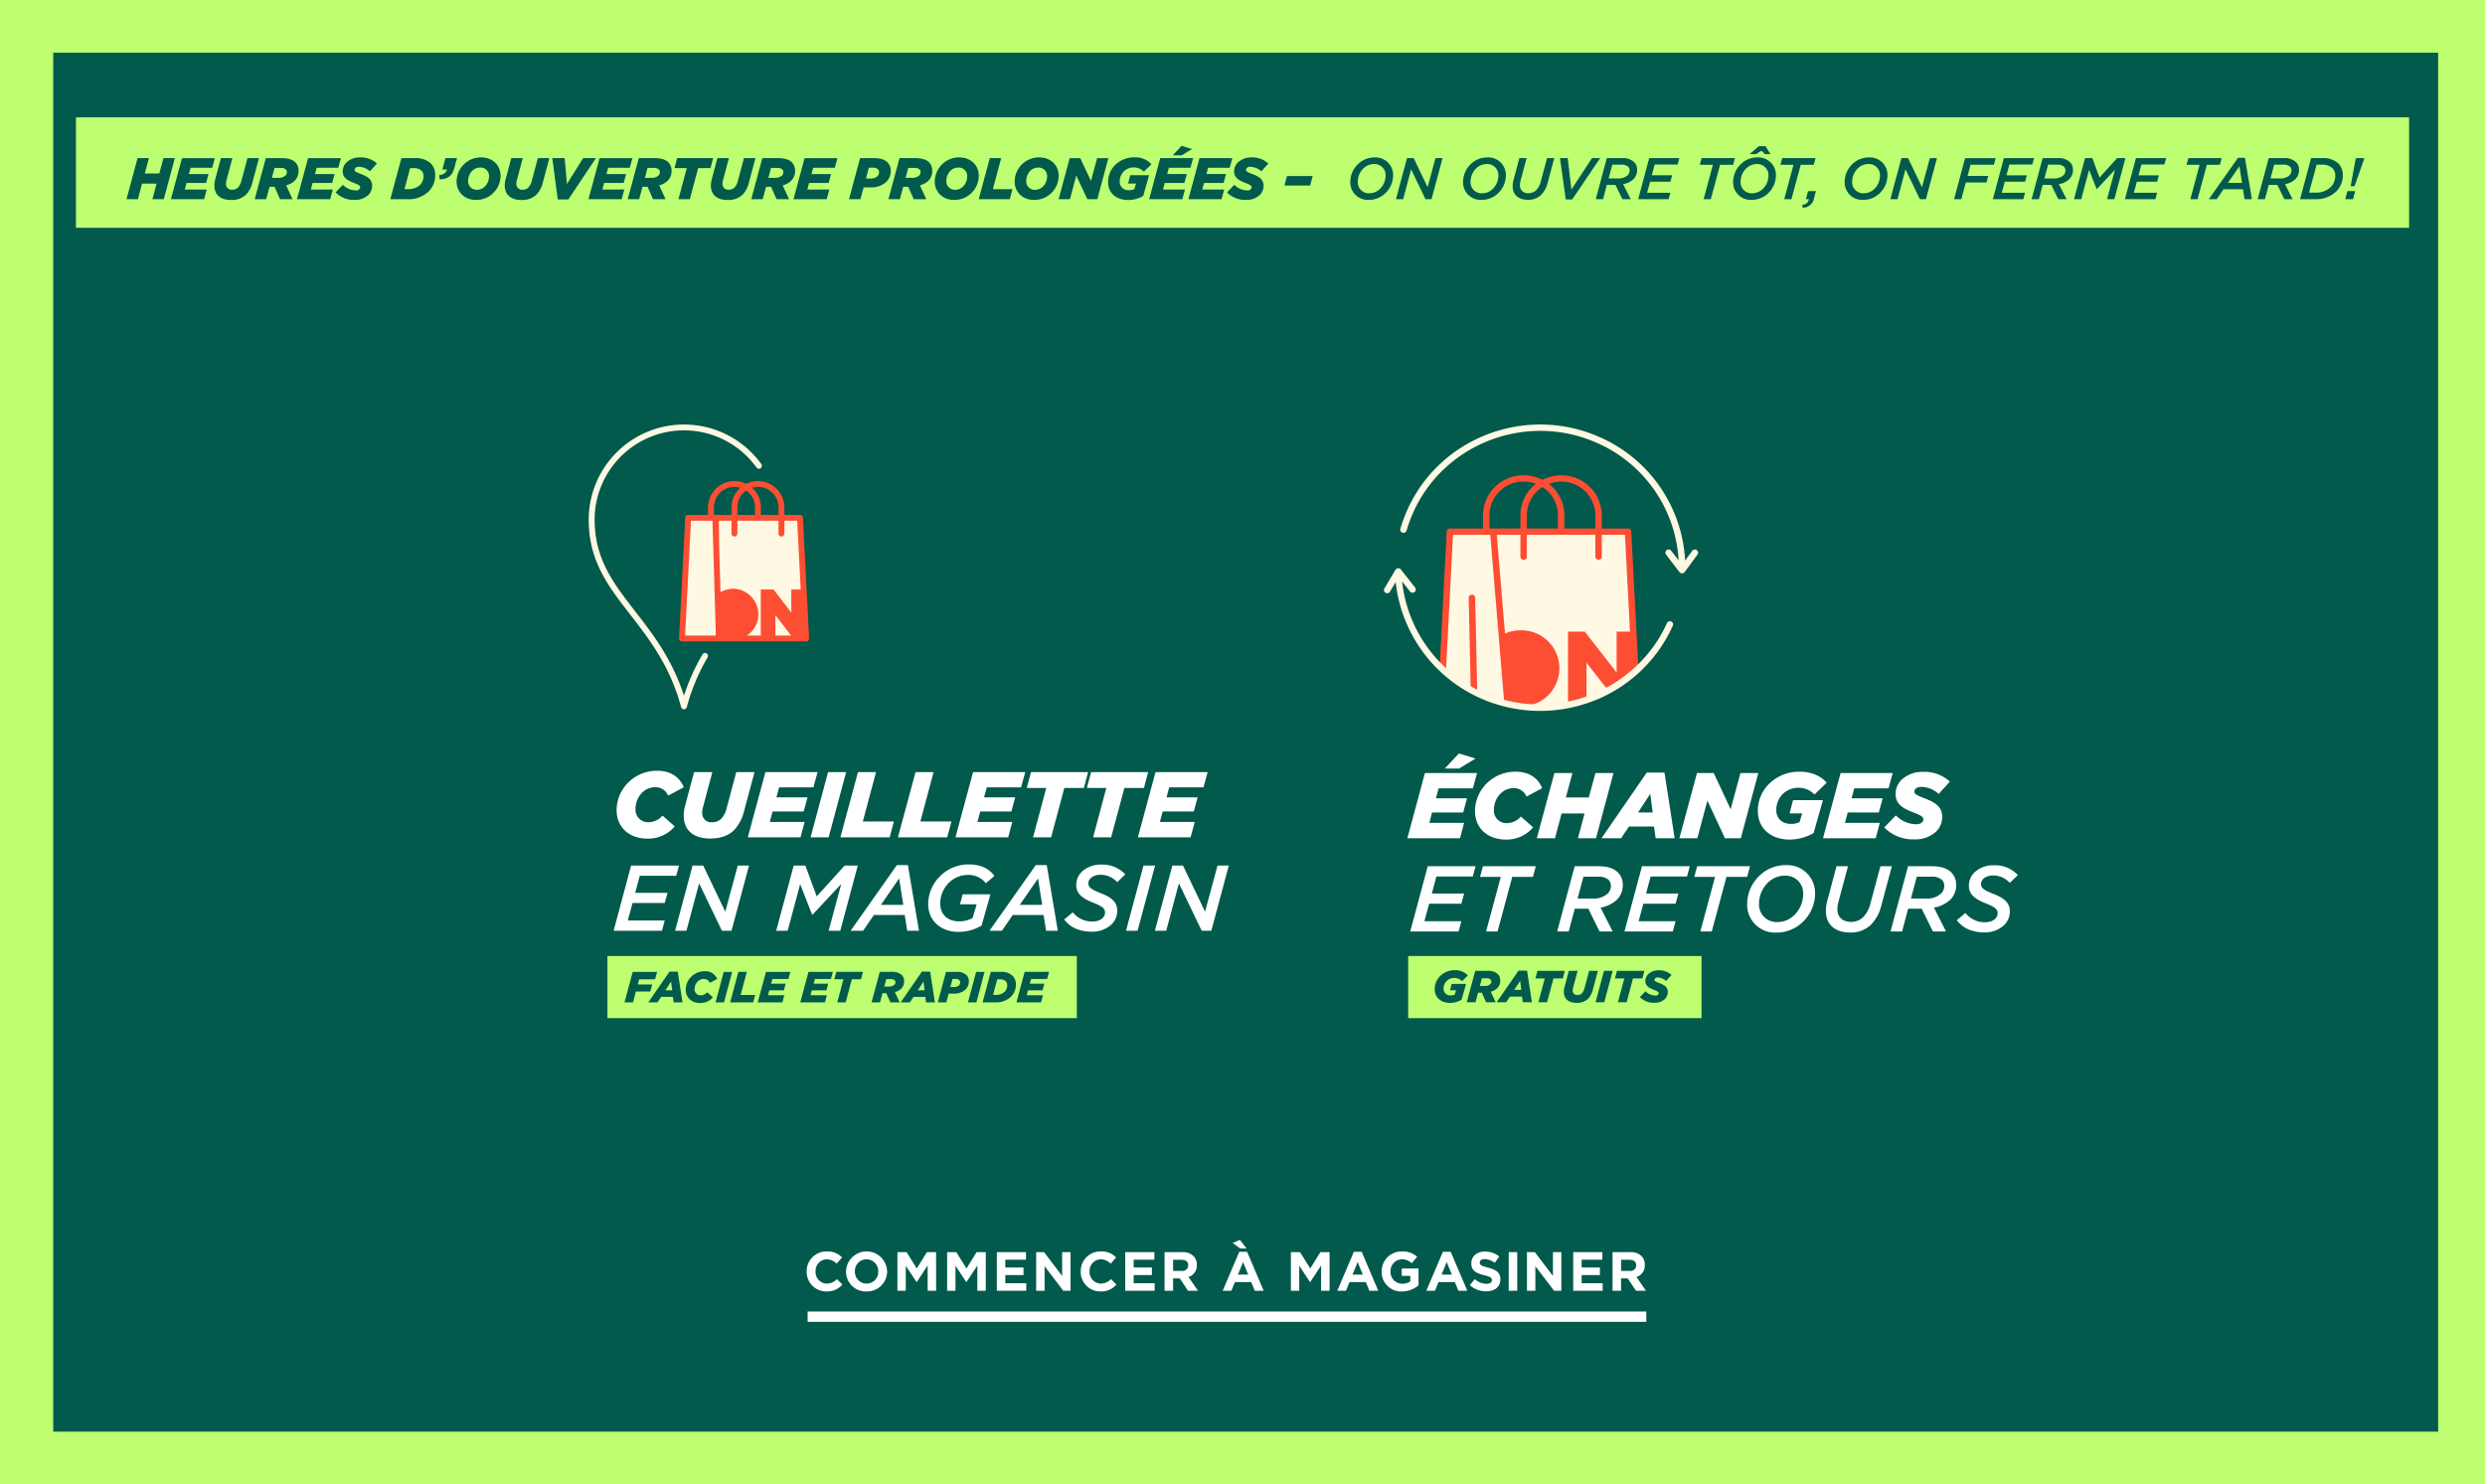 <svg id="M9957_QC_SM_SVG.svg" xmlns="http://www.w3.org/2000/svg" width="720" height="430" viewBox="0 0 720 430">
  <rect x="0" y="0" width="720" height="430" fill="#333333" stroke="none"/>
  <defs>
    <style>
      .cls-1, .cls-3 {
        fill: #bdff71;
      }

      .cls-1, .cls-2, .cls-4, .cls-5, .cls-6 {
        fill-rule: evenodd;
      }

      .cls-2 {
        fill: #015a4c;
      }

      .cls-4 {
        fill: #fff8e3;
      }

      .cls-5 {
        fill: #fd4d33;
      }

      .cls-6 {
        fill: #fff;
      }
    </style>
  </defs>
  <g id="background">
    <path id="Rectangle_3_copy" data-name="Rectangle 3 copy" class="cls-1" d="M0,430.984H720v430H0v-430Z" transform="translate(0 -431)"/>
    <path id="Rectangle_3_copy_2" data-name="Rectangle 3 copy 2" class="cls-2" d="M15.423,446.271h691V845.824h-691V446.271Z" transform="translate(0 -431)"/>
    <rect class="cls-3" x="22" y="34" width="676" height="32"/>
  </g>
  <g id="RETURNS_EXCHANGES_icon" data-name="RETURNS &amp; EXCHANGES icon">
    <path class="cls-4" d="M432.535,585.237h38.742s1.8,25.755,1.8,40.508c-11.827,9.14-27.047,11.557-36.94,8.578C438.128,625.8,432.535,585.237,432.535,585.237Z" transform="translate(0 -431)"/>
    <path class="cls-4" d="M419.921,584.344h13.515l2.7,49.979a49.319,49.319,0,0,1-9.911-3.523,41.841,41.841,0,0,1-8.109-6.135Z" transform="translate(0 -431)"/>
    <path class="cls-5" d="M474.689,624.559l-0.029-.554-2.018-39a0.929,0.929,0,0,0-.937-0.871H464.1v-3.9a11.664,11.664,0,0,0-11.787-11.51,11.933,11.933,0,0,0-5.425,1.3,11.929,11.929,0,0,0-5.424-1.3,11.664,11.664,0,0,0-11.787,11.51v3.9H420.1a0.929,0.929,0,0,0-.937.871l-2.047,39.557c0.576,0.581,1.18,1.134,1.792,1.678l2.084-40.273h10.8l4.1,49.245c0.638,0.16,1.272.33,1.922,0.46l-0.029-.345a11.574,11.574,0,0,0,2.756.332,11.017,11.017,0,1,0,0-22.028,11.434,11.434,0,0,0-4.485.923l-2.379-28.587h6.849v6.316a0.938,0.938,0,0,0,1.876,0v-6.316h19.821v6.316a0.939,0.939,0,0,0,1.877,0v-6.316h6.715l1.451,28.046H468.4v11.844l-9.23-11.844h-4.851v21.264l5.353-2.138V623.02l6.095,7.812,7.1-5.193,0.031,0.605C473.51,625.7,474.112,625.141,474.689,624.559Zm-34.165-44.331v3.9h-8.973v-3.9a9.807,9.807,0,0,1,9.911-9.677,10.033,10.033,0,0,1,3.553.654A11.393,11.393,0,0,0,440.524,580.228Zm10.848,3.9H442.4v-3.9a9.617,9.617,0,0,1,4.486-8.089,9.617,9.617,0,0,1,4.486,8.089v3.9Zm10.849,0h-8.972v-3.9a11.391,11.391,0,0,0-4.492-9.023,10.039,10.039,0,0,1,3.554-.654,9.807,9.807,0,0,1,9.91,9.677v3.9Zm-36.076,47.643-0.609-27.538a0.925,0.925,0,0,1,.917-0.936h0.021a0.928,0.928,0,0,1,.938.9l0.629,28.393Z" transform="translate(0 -431)"/>
    <path class="cls-4" d="M491.605,590.4a0.942,0.942,0,0,0-1.306.207l-2.057,2.808a41.438,41.438,0,0,0-24.986-35.86c-21.2-9.264-46.093.22-55.482,21.141a41.536,41.536,0,0,0-2.025,5.526,0.921,0.921,0,0,0,.645,1.14,0.935,0.935,0,0,0,1.155-.636,39.682,39.682,0,0,1,1.936-5.283c8.971-19.99,32.754-29.052,53.014-20.2a39.6,39.6,0,0,1,23.862,34.137l-2.149-2.8a0.944,0.944,0,0,0-1.311-.18,0.915,0.915,0,0,0-.181,1.293l3.888,5.072c0.008,0.01.021,0.013,0.029,0.023a0.913,0.913,0,0,0,.263.214,0.821,0.821,0,0,0,.088.046c0.025,0.01.045,0.027,0.07,0.036a0.942,0.942,0,0,0,.3.047h0a0.943,0.943,0,0,0,.373-0.088,0.9,0.9,0,0,0,.092-0.048,0.772,0.772,0,0,0,.1-0.051,0.851,0.851,0,0,0,.117-0.131,0.933,0.933,0,0,0,.077-0.064l3.7-5.056A0.914,0.914,0,0,0,491.605,590.4Zm-7.4,20.678a0.939,0.939,0,0,0-1.234.471,40.036,40.036,0,0,1-2.688,5,40.649,40.649,0,0,1-50.326,15.2,39.929,39.929,0,0,1-23.717-32.281l2.294,2.91a0.945,0.945,0,0,0,1.313.162,0.916,0.916,0,0,0,.164-1.3L405.881,596a0,0,0,0,0,0,0l-0.01-.013a0.879,0.879,0,0,0-.132-0.112,0.891,0.891,0,0,0-.134-0.118,0.032,0.032,0,0,0-.009,0,0.923,0.923,0,0,0-.234-0.079,0.938,0.938,0,0,0-.47-0.013c-0.012,0-.022.013-0.034,0.017a0.921,0.921,0,0,0-.292.142,0.059,0.059,0,0,1-.008,0,0.906,0.906,0,0,0-.108.124c-0.011.011-.019,0.022-0.029,0.033a0.806,0.806,0,0,0-.1.106l-0.008.014s0,0,0,0l-3.2,5.4a0.916,0.916,0,0,0,.336,1.262,0.941,0.941,0,0,0,1.28-.331l1.65-2.786a41.789,41.789,0,0,0,24.82,33.783,42.555,42.555,0,0,0,29.51,1.683,41.631,41.631,0,0,0,25.972-22.824A0.919,0.919,0,0,0,484.207,611.076Z" transform="translate(0 -431)"/>
    <rect id="Rectangle_7_copy_2" data-name="Rectangle 7 copy 2" class="cls-3" x="408" y="277" width="85" height="18"/>
  </g>
  <g id="INSTORE-PICKUP">
    <rect class="cls-3" x="176" y="277" width="136" height="18"/>
    <path id="green" class="cls-4" d="M198.168,636.5a0.857,0.857,0,0,1-.831-0.632c-3.175-11.894-9.278-19.756-14.663-26.692-6.5-8.384-12.107-15.621-12.107-27.67a27.614,27.614,0,0,1,47.763-18.772,27.963,27.963,0,0,1,2.271,2.753,0.842,0.842,0,0,1-.2,1.183,0.867,0.867,0,0,1-1.2-.2,26.337,26.337,0,0,0-2.131-2.584A25.892,25.892,0,0,0,172.285,581.5c0,11.475,5.445,18.5,11.749,26.633,5.052,6.507,10.72,13.808,14.134,24.464a59.93,59.93,0,0,1,5.366-11.977,0.863,0.863,0,0,1,1.173-.312,0.841,0.841,0,0,1,.316,1.158,57.86,57.86,0,0,0-6.024,14.4A0.859,0.859,0,0,1,198.168,636.5Zm-0.318-20.761,1.637-34.419h7.641l1.091,34.419H197.85Z" transform="translate(0 -431)"/>
    <path id="E9F5F8" class="cls-4" d="M207.673,581.317h24.558v34.965H207.673V581.317Z" transform="translate(0 -431)"/>
    <path id="red" class="cls-5" d="M232.639,580.979a0.851,0.851,0,0,0-.854-0.8h-4.511v-2.217a7.665,7.665,0,0,0-11.07-6.775,7.666,7.666,0,0,0-11.071,6.775v2.217h-5.744a0.851,0.851,0,0,0-.854.8l-1.787,34.964a0.842,0.842,0,0,0,.234.626,0.865,0.865,0,0,0,.62.262h35.97a0.865,0.865,0,0,0,.62-0.262,0.842,0.842,0,0,0,.234-0.626Zm-13.031-8.9a5.926,5.926,0,0,1,5.955,5.883v2.217h-5.1v-2.217a7.51,7.51,0,0,0-2.561-5.634A6,6,0,0,1,219.608,572.076Zm-3.4,1.064a5.855,5.855,0,0,1,2.549,4.819v2.217h-5.1v-2.217A5.856,5.856,0,0,1,216.2,573.14Zm-9.36,4.819a5.926,5.926,0,0,1,5.955-5.883,6,6,0,0,1,1.7.249,7.51,7.51,0,0,0-2.561,5.634v2.217h-5.1v-2.217ZM198.5,615.141l1.7-33.274h6.236l0.213,7.223v0.023l0.759,26.028H198.5Zm26.16,0V609.23l4.558,5.911h-4.558Zm4.611-13.33v6.68l-5.145-6.68h-3.693v13.33h-4.012a7.4,7.4,0,0,0,3.31-6.15,7.478,7.478,0,0,0-7.514-7.423,10.523,10.523,0,0,0-3.464.961l-0.393-13.449v-0.015h0v-0.009l-0.076-7.188h3.657v3.746a0.856,0.856,0,0,0,1.711,0v-3.746h11.909v3.746a0.856,0.856,0,0,0,1.711,0v-3.746h3.7l1.02,19.944h-2.718Z" transform="translate(0 -431)"/>
  </g>
  <g id="CTAs_copy" data-name="CTAs copy">
    <g id="Start_Shopping" data-name="Start Shopping">
      <path id="COMMENCER_À_MAGASINER" data-name="COMMENCER À MAGASINER" class="cls-6" d="M239.47,805.192a5.727,5.727,0,0,0,4.594-2l-1.569-1.584a4.045,4.045,0,0,1-2.945,1.312,3.328,3.328,0,0,1-3.25-3.521v-0.032a3.321,3.321,0,0,1,3.25-3.49,4.137,4.137,0,0,1,2.865,1.265l1.568-1.809a5.78,5.78,0,0,0-4.417-1.729,5.7,5.7,0,0,0-5.843,5.8v0.032A5.656,5.656,0,0,0,239.47,805.192Zm11.592,0a5.794,5.794,0,0,0,5.97-5.794v-0.032a5.957,5.957,0,0,0-11.909.032v0.032A5.741,5.741,0,0,0,251.062,805.192Zm0.032-2.273A3.4,3.4,0,0,1,247.7,799.4v-0.032a3.352,3.352,0,0,1,3.362-3.49,3.4,3.4,0,0,1,3.393,3.522v0.032A3.35,3.35,0,0,1,251.094,802.919ZM260.02,805h2.417v-7.267l3.121,4.738h0.064l3.153-4.786V805h2.449V793.8h-2.657l-2.945,4.738-2.945-4.738H260.02V805Zm14.4,0h2.417v-7.267l3.121,4.738h0.064l3.153-4.786V805h2.449V793.8h-2.657l-2.945,4.738-2.945-4.738H274.42V805Zm14.4,0h8.531v-2.193h-6.082v-2.353h5.282v-2.193h-5.282v-2.273h6V793.8H288.82V805Zm11.4,0h2.433v-7.123L308.079,805h2.1V793.8h-2.433v6.9l-5.251-6.9H300.22V805Zm18.65,0.192a5.727,5.727,0,0,0,4.594-2l-1.569-1.584a4.045,4.045,0,0,1-2.945,1.312,3.328,3.328,0,0,1-3.25-3.521v-0.032a3.321,3.321,0,0,1,3.25-3.49,4.137,4.137,0,0,1,2.865,1.265l1.568-1.809a5.78,5.78,0,0,0-4.417-1.729,5.7,5.7,0,0,0-5.843,5.8v0.032A5.656,5.656,0,0,0,318.87,805.192Zm7.15-.192h8.531v-2.193h-6.082v-2.353h5.282v-2.193h-5.282v-2.273h6V793.8H326.02V805Zm11.4,0h2.465v-3.585h1.936l2.4,3.585H347.1l-2.737-4a3.478,3.478,0,0,0,2.4-3.473v-0.032a3.518,3.518,0,0,0-.96-2.561,4.466,4.466,0,0,0-3.265-1.137H337.42V805Zm2.465-5.762V796.02h2.449c1.2,0,1.936.545,1.936,1.6v0.032a1.628,1.628,0,0,1-1.888,1.585h-2.5ZM354.259,805h2.513l1.025-2.513h4.738L363.559,805h2.577l-4.8-11.285h-2.273Zm4.418-4.69,1.489-3.633,1.488,3.633h-2.977Zm2.513-7.555-1.937-2.513-2.1.912,2.177,1.6h1.857ZM374.02,805h2.417v-7.267l3.121,4.738h0.064l3.153-4.786V805h2.449V793.8h-2.657l-2.945,4.738-2.945-4.738H374.02V805Zm13.439,0h2.513L391,802.487h4.737L396.759,805h2.577l-4.8-11.285h-2.273Zm4.418-4.69,1.489-3.633,1.488,3.633h-2.977Zm14.337,4.882A7.271,7.271,0,0,0,411,803.415v-4.866h-4.866v2.129h2.481v1.6a3.937,3.937,0,0,1-2.321.672A3.357,3.357,0,0,1,402.9,799.4v-0.032a3.366,3.366,0,0,1,3.218-3.49,4.123,4.123,0,0,1,2.929,1.137l1.552-1.873a6.151,6.151,0,0,0-4.4-1.537,5.751,5.751,0,0,0-5.875,5.8v0.032A5.608,5.608,0,0,0,406.214,805.192Zm7.045-.192h2.513l1.025-2.513h4.738L422.559,805h2.577l-4.8-11.285h-2.273Zm4.418-4.69,1.489-3.633,1.488,3.633h-2.977Zm12.928,4.85c2.417,0,4.114-1.248,4.114-3.473v-0.032c0-1.953-1.281-2.769-3.554-3.362-1.936-.5-2.417-0.736-2.417-1.472v-0.032c0-.545.5-0.977,1.441-0.977a5.253,5.253,0,0,1,2.913,1.105l1.281-1.857a6.49,6.49,0,0,0-4.162-1.425c-2.289,0-3.922,1.345-3.922,3.378v0.032c0,2.225,1.457,2.849,3.714,3.425,1.873,0.48,2.257.8,2.257,1.425v0.032c0,0.656-.608,1.056-1.617,1.056a5.14,5.14,0,0,1-3.345-1.36l-1.457,1.744A7.128,7.128,0,0,0,430.605,805.16Zm6.527-.16H439.6V793.8h-2.465V805Zm5.288,0h2.433v-7.123L450.279,805h2.1V793.8h-2.433v6.9l-5.251-6.9H442.42V805Zm13.4,0h8.531v-2.193h-6.082v-2.353h5.282v-2.193h-5.282v-2.273h6V793.8H455.82V805Zm11.4,0h2.465v-3.585h1.936l2.4,3.585H476.9l-2.737-4a3.478,3.478,0,0,0,2.4-3.473v-0.032a3.518,3.518,0,0,0-.96-2.561,4.466,4.466,0,0,0-3.265-1.137H467.22V805Zm2.465-5.762V796.02h2.449c1.2,0,1.936.545,1.936,1.6v0.032a1.628,1.628,0,0,1-1.888,1.585h-2.5Z" transform="translate(0 -431)"/>
      <path class="cls-6" d="M234,814v-3H477v3H234Z" transform="translate(0 -431)"/>
    </g>
  </g>
  <g id="icons_copy_2" data-name="icons &amp; copy 2">
    <g id="returns">
      <path id="returns_exchanges" data-name="returns exchanges" class="cls-6" d="M418.606,653.682h4.126l4.774-2.889-4.8-1.485Zm-10.841,20.2h15.264l1.186-4.456H414.129l0.809-3.024h9.008l1.1-4.1h-9.007l0.782-2.889h9.924l1.214-4.429h-15.1Zm28.53,0.378a10.013,10.013,0,0,0,7.9-3.538l-3.533-3.132a5.446,5.446,0,0,1-4.045,1.917,3.627,3.627,0,0,1-3.776-3.888,6.7,6.7,0,0,1,1.888-4.645,5.326,5.326,0,0,1,3.775-1.62,3.915,3.915,0,0,1,3.776,2.457l4.531-2.43c-1.133-2.916-3.8-4.78-7.632-4.78a11.758,11.758,0,0,0-8.414,3.376,11.406,11.406,0,0,0-3.4,7.993C427.369,671.045,431.09,674.259,436.3,674.259Zm8.978-.378h5.259l1.914-7.183h6.662l-1.915,7.183h5.232l5.07-18.9h-5.232l-1.915,7.075h-6.661l1.915-7.075H450.37Zm18.74,0H469.7l2.265-3.4h7.281l0.459,3.4h5.5l-2.939-19.038h-5.124Zm10.6-7.48,3.533-5.4,0.7,5.4h-4.234Zm11.971,7.48h5.2l2.912-10.91,5.1,10.91h4.584l5.07-18.9h-5.178l-2.831,10.5-4.909-10.5H491.68Zm31.847,0.378a14.013,14.013,0,0,0,7.039-1.891l2.7-9.532h-8.657l-1,3.835h3.641l-0.755,2.538a5.711,5.711,0,0,1-2.509.513c-2.319,0-4.233-1.377-4.233-4.023a6.561,6.561,0,0,1,1.86-4.618,6.574,6.574,0,0,1,9.224.108l3.5-3.375c-1.294-1.675-4.018-3.214-7.793-3.214a12.358,12.358,0,0,0-8.873,3.511,10.933,10.933,0,0,0-3.263,7.8C509.315,671.72,513.927,674.259,518.43,674.259Zm9.76-.378h15.264l1.187-4.456H534.555l0.809-3.024h9.007l1.106-4.1h-9.008l0.783-2.889h9.924l1.213-4.429h-15.1ZM554.7,674.2a8.789,8.789,0,0,0,6.284-2.268,5.91,5.91,0,0,0,1.753-4.266c0-2.835-2-4.159-4.908-5.266-2.589-1.026-3.155-1.3-3.155-2.079,0-.729.781-1.323,2.049-1.323a7.524,7.524,0,0,1,4.989,2.052l3.237-3.591a10.9,10.9,0,0,0-7.74-2.809,8.74,8.74,0,0,0-6.257,2.3,5.775,5.775,0,0,0-1.726,4.131c0,2.781,1.915,4.051,4.881,5.212,2.643,1.026,3.155,1.377,3.155,2.133,0,0.864-.889,1.4-2.13,1.4a8.448,8.448,0,0,1-5.825-2.565l-3.371,3.483A11.676,11.676,0,0,0,554.7,674.2Zm-146.1,26.69h14l0.809-2.97H412.7l1.375-5.077h9.331l0.809-2.943h-9.357l1.321-4.942h10.544l0.809-2.97H413.671Zm21.976,0H433.9l4.261-15.824h5.986l0.836-3.078H429.66l-0.835,3.078h6.013Zm32.871,0h3.8l-3.506-6.913a9.282,9.282,0,0,0,4.719-2.268,5.88,5.88,0,0,0,1.726-4.32,4.934,4.934,0,0,0-1.375-3.565c-1.214-1.242-3.074-1.836-5.717-1.836h-6.85l-5.07,18.9h3.344l1.753-6.589h3.937Zm-6.364-9.532,1.7-6.346h4.126a4.447,4.447,0,0,1,3.155.918,2.43,2.43,0,0,1,.675,1.729,3.118,3.118,0,0,1-.944,2.268,6.151,6.151,0,0,1-4.45,1.431h-4.261Zm13.589,9.532h14l0.809-2.97H474.772l1.376-5.077h9.331l0.809-2.943H476.93l1.321-4.942H488.8l0.809-2.97H475.743Zm21.977,0h3.317l4.261-15.824h5.987l0.837-3.078H491.733L490.9,685.07h6.014Zm24.755-19.226a10.832,10.832,0,0,0-7.821,3.267,11.393,11.393,0,0,0-3.37,7.993,8.071,8.071,0,0,0,8.467,8.29,10.891,10.891,0,0,0,7.848-3.267,11.461,11.461,0,0,0,3.371-7.993A8.079,8.079,0,0,0,517.405,681.668Zm-2.373,16.5a5.084,5.084,0,0,1-5.367-5.428,8.588,8.588,0,0,1,2.454-5.886,7.011,7.011,0,0,1,4.963-2.134,5.1,5.1,0,0,1,5.366,5.428,8.588,8.588,0,0,1-2.454,5.886A7,7,0,0,1,515.032,698.167Zm20.978,3.024a8.309,8.309,0,0,0,6.176-2.349,12.1,12.1,0,0,0,2.94-5.59l3.02-11.26h-3.317l-2.886,10.747a8.478,8.478,0,0,1-2.076,3.97,4.838,4.838,0,0,1-3.533,1.4c-2.616,0-3.964-1.512-3.964-3.619a8.131,8.131,0,0,1,.269-2.079l2.8-10.423H532.1l-2.643,9.964a10.722,10.722,0,0,0-.431,3C529.026,698.788,531.588,701.191,536.01,701.191Zm24.027-.3h3.8l-3.506-6.913a9.294,9.294,0,0,0,4.72-2.268,5.884,5.884,0,0,0,1.726-4.32,4.935,4.935,0,0,0-1.376-3.565c-1.214-1.242-3.074-1.836-5.717-1.836h-6.85l-5.07,18.9h3.344l1.753-6.589H556.8Zm-6.365-9.532,1.7-6.346H559.5a4.447,4.447,0,0,1,3.155.918,2.43,2.43,0,0,1,.675,1.729,3.115,3.115,0,0,1-.945,2.268,6.145,6.145,0,0,1-4.449,1.431h-4.261Zm21.3,9.8a8.037,8.037,0,0,0,5.716-2.133,5.439,5.439,0,0,0,1.646-3.915c0-2.647-1.807-3.943-4.693-5.077-2.724-1.08-3.667-1.674-3.667-2.889,0-1.269,1.294-2.485,3.5-2.485a6.546,6.546,0,0,1,4.855,2.16l2.319-2.268a8.942,8.942,0,0,0-6.931-2.835,7.934,7.934,0,0,0-5.69,2.106,5.321,5.321,0,0,0-1.564,3.835c0,2.619,1.968,3.915,4.854,5.076,2.7,1.053,3.479,1.728,3.479,2.863,0,1.566-1.537,2.619-3.641,2.619a7.064,7.064,0,0,1-5.69-2.674l-2.508,2.08C568.691,699.922,571.415,701.164,574.975,701.164Z" transform="translate(0 -431)"/>
      <path id="free" class="cls-2" d="M420.08,721.587a6.749,6.749,0,0,0,3.39-.91l1.3-4.591H420.6l-0.481,1.847h1.753l-0.363,1.222a2.751,2.751,0,0,1-1.208.247,1.874,1.874,0,0,1-2.039-1.937,3.16,3.16,0,0,1,.9-2.224,3.166,3.166,0,0,1,4.442.052l1.688-1.625a4.707,4.707,0,0,0-3.753-1.548,5.951,5.951,0,0,0-4.273,1.691,5.262,5.262,0,0,0-1.571,3.758C415.691,720.365,417.911,721.587,420.08,721.587Zm10.491-.182h2.779l-1.416-3.069a4.14,4.14,0,0,0,1.883-1.027,2.98,2.98,0,0,0,.857-2.2,2.579,2.579,0,0,0-.7-1.872,4.245,4.245,0,0,0-3.117-.937h-3.428l-2.455,9.1h2.533l0.74-2.757h1.117Zm-1.806-4.734,0.6-2.2h1.376a1.532,1.532,0,0,1,1.1.325,0.766,0.766,0,0,1,.247.6,1.073,1.073,0,0,1-.325.781,2.212,2.212,0,0,1-1.558.493h-1.442Zm4.881,4.734h2.74l1.091-1.639h3.506l0.221,1.639h2.649l-1.415-9.168H439.97Zm5.1-3.6,1.7-2.6,0.337,2.6H438.75Zm6.984,3.6h2.519l1.845-6.892h2.727l0.584-2.211h-7.961l-0.584,2.211h2.714Zm11.036,0.169a4.547,4.547,0,0,0,3.351-1.17,5.915,5.915,0,0,0,1.415-2.718l1.442-5.384h-2.545l-1.338,5.007a3.206,3.206,0,0,1-.766,1.508,1.726,1.726,0,0,1-1.234.481,1.256,1.256,0,0,1-1.416-1.326,3.23,3.23,0,0,1,.13-0.858L457.1,712.3H454.55l-1.234,4.63a5.321,5.321,0,0,0-.208,1.456C453.108,720.391,454.446,721.574,456.77,721.574Zm5.53-.169h2.519l2.442-9.1h-2.52Zm6.479,0h2.52l1.844-6.892h2.727l0.584-2.211h-7.961l-0.584,2.211h2.714Zm10.582,0.156a4.234,4.234,0,0,0,3.025-1.092,2.848,2.848,0,0,0,.845-2.055c0-1.365-.961-2-2.364-2.536-1.247-.494-1.519-0.624-1.519-1a0.83,0.83,0,0,1,.987-0.637,3.623,3.623,0,0,1,2.4.988L484.3,713.5a5.256,5.256,0,0,0-3.728-1.353,4.2,4.2,0,0,0-3.012,1.106,2.78,2.78,0,0,0-.832,1.989c0,1.34.922,1.951,2.351,2.51,1.273,0.494,1.519.663,1.519,1.027a0.856,0.856,0,0,1-1.025.676,4.071,4.071,0,0,1-2.806-1.235L475.14,719.9A5.623,5.623,0,0,0,479.361,721.561Z" transform="translate(0 -431)"/>
    </g>
    <g id="in-store_PU" data-name="in-store PU">
      <path id="quick_easy" data-name="quick &amp; easy" class="cls-2" d="M180.944,721.442h2.462l0.845-3.158h4.167l0.543-2.034h-4.167l0.4-1.5h4.609l0.58-2.148H183.33Zm6.881,0h2.664l1.061-1.592h3.408l0.215,1.592h2.576l-1.377-8.907h-2.4Zm4.962-3.5,1.654-2.527,0.328,2.527h-1.982Zm10.076,3.676a4.686,4.686,0,0,0,3.7-1.655l-1.654-1.466a2.547,2.547,0,0,1-1.894.9,1.7,1.7,0,0,1-1.767-1.819,3.132,3.132,0,0,1,.884-2.173,2.494,2.494,0,0,1,1.767-.758,1.833,1.833,0,0,1,1.768,1.15l2.121-1.137a3.575,3.575,0,0,0-3.573-2.236A5.506,5.506,0,0,0,200.275,714a5.333,5.333,0,0,0-1.591,3.739C198.684,720.115,200.426,721.619,202.863,721.619Zm4.457-.177h2.45l2.373-8.844h-2.449Zm4.23,0h6.679l0.581-2.148h-4.217l1.793-6.7h-2.45Zm7.993,0h7.146l0.555-2.085h-4.722l0.379-1.414h4.217l0.518-1.921h-4.217l0.366-1.352h4.646L229,712.6h-7.07Zm12.323,0h7.146l0.555-2.085h-4.721l0.378-1.414h4.217l0.518-1.921h-4.217l0.366-1.352h4.646l0.568-2.072h-7.07Zm10.707,0h2.449l1.793-6.7h2.652l0.568-2.148H242.3l-0.568,2.148h2.639Zm15.392,0h2.7l-1.376-2.982a4.028,4.028,0,0,0,1.831-1,2.9,2.9,0,0,0,.833-2.135,2.5,2.5,0,0,0-.682-1.819,4.13,4.13,0,0,0-3.03-.91h-3.333l-2.386,8.844h2.462l0.72-2.678h1.085Zm-1.755-4.6,0.58-2.135h1.339a1.491,1.491,0,0,1,1.073.316,0.746,0.746,0,0,1,.24.581,1.038,1.038,0,0,1-.316.758,2.149,2.149,0,0,1-1.515.48h-1.4Zm4.748,4.6h2.663l1.061-1.592h3.409l0.214,1.592h2.576l-1.376-8.907h-2.4Zm4.961-3.5,1.654-2.527,0.329,2.527h-1.983Zm5.8,3.5h2.463l0.681-2.539h1.465a4.8,4.8,0,0,0,3.434-1.2,3.239,3.239,0,0,0,.947-2.375,2.4,2.4,0,0,0-.695-1.794,3.966,3.966,0,0,0-3.03-.935H274.1Zm6.225-6.456a0.89,0.89,0,0,1,.252.632,1.227,1.227,0,0,1-.34.872,2.19,2.19,0,0,1-1.554.5h-0.934l0.619-2.337h0.909A1.455,1.455,0,0,1,277.94,714.986Zm2.513,6.456H282.9l2.374-8.844h-2.449Zm4.23,0h3.573a6.261,6.261,0,0,0,4.633-1.63,4.852,4.852,0,0,0,1.452-3.487,3.482,3.482,0,0,0-.959-2.59,4.664,4.664,0,0,0-3.46-1.137h-2.853Zm6.7-6.14a1.633,1.633,0,0,1,.442,1.213,2.661,2.661,0,0,1-.758,1.857,3.57,3.57,0,0,1-2.537.9h-0.808l1.211-4.51h0.72A2.393,2.393,0,0,1,291.387,715.3Zm3.107,6.14h7.145l0.556-2.085h-4.722l0.379-1.414h4.217l0.518-1.921H298.37l0.366-1.352h4.646l0.568-2.072h-7.07Z" transform="translate(0 -431)"/>
      <path id="in-store_pu-2" data-name="in-store pu" class="cls-6" d="M187.584,673.989a10.015,10.015,0,0,0,7.906-3.538l-3.534-3.132a5.452,5.452,0,0,1-4.048,1.917,3.628,3.628,0,0,1-3.778-3.888,6.7,6.7,0,0,1,1.889-4.644,5.333,5.333,0,0,1,3.778-1.62,3.917,3.917,0,0,1,3.778,2.457l4.533-2.43c-1.133-2.916-3.805-4.78-7.636-4.78a11.768,11.768,0,0,0-8.419,3.376,11.4,11.4,0,0,0-3.4,7.992C178.653,670.775,182.376,673.989,187.584,673.989Zm18.132-.027c2.914,0,5.289-.756,6.962-2.43a12.281,12.281,0,0,0,2.941-5.644l3-11.178h-5.289l-2.779,10.395a6.64,6.64,0,0,1-1.592,3.132,3.587,3.587,0,0,1-2.564,1,2.61,2.61,0,0,1-2.941-2.754,6.625,6.625,0,0,1,.27-1.782l2.671-9.99H201.1l-2.564,9.612a11.051,11.051,0,0,0-.432,3.024C198.106,671.505,200.886,673.962,205.716,673.962Zm10.954-.351h15.272l1.188-4.456H223.038l0.809-3.024h9.013l1.106-4.1h-9.012l0.782-2.889h9.93l1.214-4.428H221.77Zm18.185,0h5.235l5.073-18.9h-5.235Zm8.635,0h14.274l1.241-4.591h-9.012l3.831-14.31H248.59Zm16.675,0h14.274l1.241-4.591h-9.012l3.831-14.31h-5.235Zm16.674,0h15.273l1.187-4.456H283.207l0.81-3.024h9.012l1.107-4.1h-9.013l0.783-2.889h9.93l1.214-4.428H281.939Zm22.476,0h5.235l3.832-14.311h5.666l1.214-4.59H298.721l-1.214,4.59h5.64Zm17.4,0h5.235l3.832-14.311h5.667l1.214-4.59H316.125l-1.214,4.59h5.639Zm12.978,0h15.273l1.187-4.456H336.065l0.809-3.024h9.012l1.107-4.1H337.98l0.783-2.889h9.93l1.214-4.428H334.8ZM177.789,700.686h14.005l0.809-2.971H181.891l1.376-5.076H192.6l0.81-2.943h-9.364l1.323-4.941h10.55l0.81-2.97h-13.87Zm17.808,0h3.292l3.67-13.744,6.611,13.744h2.779l5.073-18.9h-3.265l-3.616,13.365-6.395-13.365H200.67Zm29.3,0h3.319l3.616-13.5,3.481,8.856h0.108l8.311-8.91-3.643,13.555h3.373l5.073-18.9h-3.805l-8.095,8.937-3.292-8.937h-3.373Zm21.558,0h3.616l3.13-4.564h8.932l0.728,4.564h3.4l-3.211-19.036h-3.184Zm8.77-7.507,5.289-7.641,1.214,7.641h-6.5ZM277.6,701.01a12.805,12.805,0,0,0,6.8-1.836l2.564-9.046h-8.042l-0.782,2.889h4.83l-1.16,3.969a8.125,8.125,0,0,1-3.994.973c-3.076,0-5.4-1.864-5.4-5.185a8.535,8.535,0,0,1,2.455-5.94,7.743,7.743,0,0,1,5.532-2.322,6.277,6.277,0,0,1,5.234,2.4l2.483-2.106c-1.241-1.755-3.508-3.349-7.475-3.349a11.628,11.628,0,0,0-8.284,3.43,11.329,11.329,0,0,0-3.426,7.992C268.934,698.283,273.17,701.01,277.6,701.01Zm9.093-.324H290.3l3.131-4.564h8.931l0.728,4.564h3.4l-3.212-19.036H300.1Zm8.769-7.507,5.289-7.641,1.214,7.641h-6.5Zm20.884,7.777a8.044,8.044,0,0,0,5.72-2.133,5.438,5.438,0,0,0,1.647-3.916c0-2.646-1.808-3.942-4.7-5.076-2.725-1.08-3.669-1.674-3.669-2.889,0-1.269,1.295-2.484,3.508-2.484a6.554,6.554,0,0,1,4.857,2.16l2.32-2.268a8.949,8.949,0,0,0-6.935-2.835,7.941,7.941,0,0,0-5.693,2.106,5.318,5.318,0,0,0-1.565,3.834c0,2.619,1.969,3.915,4.857,5.076,2.7,1.053,3.481,1.728,3.481,2.862,0,1.566-1.538,2.62-3.643,2.62a7.074,7.074,0,0,1-5.694-2.674l-2.509,2.08C310.054,699.714,312.779,700.956,316.341,700.956Zm9.9-.27h3.346l5.073-18.9h-3.346Zm8.364,0H337.9l3.67-13.744,6.611,13.744h2.779l5.073-18.9h-3.265l-3.616,13.365-6.4-13.365H339.68Z" transform="translate(0 -431)"/>
    </g>
  </g>
  <path id="EXTENDED_HOURS_STORES_OPEN_EARLY_CLOSE_LATE_copy_3" data-name="EXTENDED HOURS STORES OPEN EARLY &amp; CLOSE LATE! copy 3" class="cls-2" d="M36.644,488.718h3.315l1.207-4.522h4.2l-1.207,4.522h3.3l3.2-11.9h-3.3l-1.207,4.455h-4.2l1.207-4.455h-3.3Zm12.869,0h9.623l0.748-2.805H53.525l0.51-1.9h5.678l0.7-2.584H54.732l0.493-1.819h6.257l0.765-2.789H52.726ZM66.9,488.939a5.957,5.957,0,0,0,4.387-1.53,7.726,7.726,0,0,0,1.853-3.553l1.887-7.039H71.7l-1.751,6.546a4.182,4.182,0,0,1-1,1.972,2.26,2.26,0,0,1-1.615.629,1.644,1.644,0,0,1-1.853-1.734,4.171,4.171,0,0,1,.17-1.122l1.683-6.291H64l-1.615,6.053a6.958,6.958,0,0,0-.272,1.9C62.11,487.392,63.861,488.939,66.9,488.939Zm14.229-.221h3.638l-1.853-4.012a5.423,5.423,0,0,0,2.465-1.343,3.894,3.894,0,0,0,1.122-2.873,3.376,3.376,0,0,0-.918-2.449c-0.8-.8-2.108-1.224-4.08-1.224H77.019l-3.213,11.9h3.315l0.969-3.6h1.462ZM78.77,482.53l0.782-2.873h1.8a2.007,2.007,0,0,1,1.445.425,1,1,0,0,1,.323.782,1.4,1.4,0,0,1-.425,1.02,2.9,2.9,0,0,1-2.04.646H78.77Zm7.276,6.188h9.623l0.748-2.805H90.058l0.51-1.9h5.678l0.7-2.584H91.265l0.493-1.819h6.257l0.765-2.789H89.259Zm16.712,0.2a5.548,5.548,0,0,0,3.961-1.428,3.72,3.72,0,0,0,1.1-2.686c0-1.785-1.258-2.618-3.094-3.315-1.632-.646-1.989-0.816-1.989-1.309a1.086,1.086,0,0,1,1.292-.833,4.742,4.742,0,0,1,3.145,1.292l2.04-2.262a6.88,6.88,0,0,0-4.879-1.768,5.513,5.513,0,0,0-3.944,1.445,3.635,3.635,0,0,0-1.088,2.6c0,1.751,1.207,2.55,3.077,3.281,1.666,0.646,1.989.867,1.989,1.343a1.122,1.122,0,0,1-1.343.884,5.332,5.332,0,0,1-3.673-1.615l-2.125,2.193A7.367,7.367,0,0,0,102.757,488.922Zm10.335-.2H117.9a8.436,8.436,0,0,0,6.24-2.193,6.53,6.53,0,0,0,1.955-4.692,4.68,4.68,0,0,0-1.292-3.485,6.27,6.27,0,0,0-4.658-1.531h-3.843Zm9.028-8.262a2.2,2.2,0,0,1,.595,1.632,3.579,3.579,0,0,1-1.02,2.5,4.81,4.81,0,0,1-3.418,1.207h-1.088l1.633-6.069h0.969A3.219,3.219,0,0,1,122.12,480.456Zm5.269,2.516c2.516-.1,3.672-1.122,4.25-3.3l0.765-2.856h-3.349l-0.884,3.316h1.292c-0.2.918-.884,1.462-2.21,1.6Zm11.968-6.376a7.052,7.052,0,0,0-7.072,7c0,3.026,2.278,5.338,5.678,5.338a7.052,7.052,0,0,0,7.073-7.021C145.036,478.909,142.757,476.6,139.357,476.6Zm-1.1,9.385a2.449,2.449,0,0,1-2.618-2.635,4.214,4.214,0,0,1,1.173-2.839,3.171,3.171,0,0,1,2.261-.952,2.45,2.45,0,0,1,2.619,2.635,4.137,4.137,0,0,1-1.174,2.822A3.185,3.185,0,0,1,138.252,485.981Zm12.784,2.958a5.955,5.955,0,0,0,4.386-1.53,7.735,7.735,0,0,0,1.854-3.553l1.887-7.039H155.83l-1.751,6.546a4.181,4.181,0,0,1-1,1.972,2.26,2.26,0,0,1-1.615.629,1.644,1.644,0,0,1-1.853-1.734,4.171,4.171,0,0,1,.17-1.122l1.683-6.291h-3.332l-1.616,6.053a6.958,6.958,0,0,0-.272,1.9C146.241,487.392,147.993,488.939,151.036,488.939Zm10.557-.136h3.06l8.008-11.986h-3.707l-4.692,7.481-0.663-7.481h-3.587Zm8.908-.085h9.622l0.748-2.805h-6.358l0.51-1.9H180.7l0.7-2.584H175.72l0.493-1.819h6.257l0.765-2.789h-9.521Zm18.7,0h3.638l-1.853-4.012a5.426,5.426,0,0,0,2.465-1.343,3.9,3.9,0,0,0,1.122-2.873,3.376,3.376,0,0,0-.918-2.449c-0.8-.8-2.108-1.224-4.08-1.224h-4.489l-3.213,11.9h3.315l0.97-3.6h1.462Zm-2.364-6.188,0.783-2.873h1.8a2.007,2.007,0,0,1,1.445.425,1,1,0,0,1,.323.782,1.4,1.4,0,0,1-.425,1.02,2.9,2.9,0,0,1-2.04.646h-1.888Zm9.725,6.188h3.3l2.414-9.01h3.57l0.765-2.891H196.187l-0.765,2.891h3.554Zm14.194,0.221a5.956,5.956,0,0,0,4.387-1.53A7.725,7.725,0,0,0,217,483.856l1.887-7.039h-3.332l-1.751,6.546a4.181,4.181,0,0,1-1,1.972,2.26,2.26,0,0,1-1.615.629,1.644,1.644,0,0,1-1.854-1.734,4.171,4.171,0,0,1,.17-1.122l1.684-6.291h-3.333l-1.615,6.053a6.958,6.958,0,0,0-.272,1.9C205.962,487.392,207.713,488.939,210.756,488.939Zm14.23-.221h3.638l-1.853-4.012a5.426,5.426,0,0,0,2.465-1.343,3.9,3.9,0,0,0,1.122-2.873,3.376,3.376,0,0,0-.918-2.449c-0.8-.8-2.108-1.224-4.08-1.224h-4.489l-3.213,11.9h3.315l0.969-3.6H223.4Zm-2.364-6.188,0.782-2.873h1.8a2.007,2.007,0,0,1,1.445.425,1,1,0,0,1,.323.782,1.4,1.4,0,0,1-.425,1.02,2.9,2.9,0,0,1-2.04.646h-1.888Zm7.276,6.188h9.623l0.748-2.805H233.91l0.51-1.9H240.1l0.7-2.584h-5.679l0.493-1.819h6.257l0.765-2.789h-9.521Zm16.082,0H249.3l0.918-3.417h1.972a6.459,6.459,0,0,0,4.624-1.615,4.357,4.357,0,0,0,1.276-3.2,3.228,3.228,0,0,0-.935-2.415c-0.868-.884-2.126-1.258-4.081-1.258h-3.876Zm8.381-8.687a1.2,1.2,0,0,1,.34.85,1.644,1.644,0,0,1-.459,1.173,2.944,2.944,0,0,1-2.091.68h-1.258l0.833-3.146h1.224A1.954,1.954,0,0,1,254.361,480.031Zm10.37,8.687h3.638l-1.853-4.012a5.426,5.426,0,0,0,2.465-1.343,3.9,3.9,0,0,0,1.122-2.873,3.376,3.376,0,0,0-.918-2.449c-0.8-.8-2.108-1.224-4.08-1.224h-4.488l-3.214,11.9h3.315l0.97-3.6h1.462Zm-2.363-6.188,0.782-2.873h1.8a2.007,2.007,0,0,1,1.445.425,1,1,0,0,1,.323.782,1.4,1.4,0,0,1-.425,1.02,2.9,2.9,0,0,1-2.04.646h-1.887Zm15.538-5.934a7.052,7.052,0,0,0-7.073,7c0,3.026,2.278,5.338,5.679,5.338a7.052,7.052,0,0,0,7.072-7.021C283.584,478.909,281.306,476.6,277.906,476.6Zm-1.105,9.385a2.449,2.449,0,0,1-2.619-2.635,4.214,4.214,0,0,1,1.173-2.839,3.173,3.173,0,0,1,2.262-.952,2.449,2.449,0,0,1,2.618,2.635,4.14,4.14,0,0,1-1.173,2.822A3.185,3.185,0,0,1,276.8,485.981Zm6.765,2.737h8.994l0.782-2.89h-5.679l2.414-9.011h-3.3ZM301.06,476.6a7.052,7.052,0,0,0-7.073,7c0,3.026,2.278,5.338,5.679,5.338a7.052,7.052,0,0,0,7.072-7.021C306.738,478.909,304.46,476.6,301.06,476.6Zm-1.105,9.385a2.449,2.449,0,0,1-2.619-2.635,4.214,4.214,0,0,1,1.173-2.839,3.173,3.173,0,0,1,2.262-.952,2.449,2.449,0,0,1,2.618,2.635,4.14,4.14,0,0,1-1.173,2.822A3.185,3.185,0,0,1,299.955,485.981Zm6.765,2.737H310l1.836-6.868,3.214,6.868h2.89l3.2-11.9h-3.264l-1.785,6.614-3.1-6.614h-3.06Zm20.077,0.239a8.844,8.844,0,0,0,4.438-1.191l1.7-6h-5.458l-0.629,2.414h2.3l-0.477,1.6a3.6,3.6,0,0,1-1.581.323,2.453,2.453,0,0,1-2.669-2.533,4.127,4.127,0,0,1,1.173-2.907,4.145,4.145,0,0,1,5.815.068l2.21-2.126a6.17,6.17,0,0,0-4.914-2.023,7.794,7.794,0,0,0-5.593,2.21,6.882,6.882,0,0,0-2.057,4.914C321.051,487.358,323.958,488.957,326.8,488.957ZM339.785,476h2.6l3.009-1.819-3.026-.935Zm-6.834,12.717h9.623l0.748-2.805h-6.359l0.51-1.9h5.678l0.7-2.584H338.17l0.493-1.819h6.257l0.765-2.789h-9.521Zm11.372,0h9.623l0.748-2.805h-6.358l0.51-1.9h5.678l0.7-2.584h-5.678l0.493-1.819h6.256l0.765-2.789h-9.52Zm16.711,0.2A5.552,5.552,0,0,0,365,487.494a3.72,3.72,0,0,0,1.105-2.686c0-1.785-1.259-2.618-3.1-3.315-1.632-.646-1.989-0.816-1.989-1.309a1.086,1.086,0,0,1,1.292-.833,4.746,4.746,0,0,1,3.146,1.292l2.04-2.262a6.88,6.88,0,0,0-4.879-1.768,5.514,5.514,0,0,0-3.945,1.445,3.637,3.637,0,0,0-1.088,2.6c0,1.751,1.207,2.55,3.077,3.281,1.666,0.646,1.989.867,1.989,1.343a1.122,1.122,0,0,1-1.343.884,5.329,5.329,0,0,1-3.672-1.615l-2.125,2.193A7.365,7.365,0,0,0,361.034,488.922Zm11.117-4.148H379.6l0.731-2.754h-7.446Zm26.13-8.161a6.835,6.835,0,0,0-4.931,2.057,7.17,7.17,0,0,0-2.125,5.033,5.086,5.086,0,0,0,5.339,5.219,6.871,6.871,0,0,0,4.947-2.057,7.208,7.208,0,0,0,2.125-5.032A5.09,5.09,0,0,0,398.281,476.613ZM396.784,487a3.2,3.2,0,0,1-3.383-3.417,5.408,5.408,0,0,1,1.547-3.707,4.426,4.426,0,0,1,3.129-1.342,3.211,3.211,0,0,1,3.383,3.417,5.4,5.4,0,0,1-1.547,3.706A4.421,4.421,0,0,1,396.784,487Zm7.684,1.717h2.074l2.312-8.653,4.166,8.653h1.751l3.2-11.9H415.91l-2.278,8.416-4.029-8.416h-1.939Zm26.487-12.105a6.832,6.832,0,0,0-4.931,2.057A7.17,7.17,0,0,0,423.9,483.7a5.086,5.086,0,0,0,5.339,5.219,6.871,6.871,0,0,0,4.947-2.057,7.208,7.208,0,0,0,2.125-5.032A5.09,5.09,0,0,0,430.955,476.613ZM429.458,487a3.2,3.2,0,0,1-3.383-3.417,5.408,5.408,0,0,1,1.547-3.707,4.423,4.423,0,0,1,3.128-1.342,3.212,3.212,0,0,1,3.384,3.417,5.4,5.4,0,0,1-1.547,3.706A4.421,4.421,0,0,1,429.458,487Zm13.227,1.9a5.243,5.243,0,0,0,3.893-1.479,7.609,7.609,0,0,0,1.853-3.519l1.9-7.09h-2.091l-1.819,6.767a5.337,5.337,0,0,1-1.309,2.5,3.051,3.051,0,0,1-2.227.884,2.209,2.209,0,0,1-2.5-2.278,5.045,5.045,0,0,1,.171-1.309l1.767-6.563h-2.108l-1.666,6.274a6.752,6.752,0,0,0-.272,1.887C438.281,487.392,439.9,488.905,442.685,488.905Zm10.981-.1h1.854l8.109-11.986h-2.363l-5.968,9.1-1.07-9.1h-2.245Zm16.422-.085h2.4l-2.21-4.352a5.86,5.86,0,0,0,2.976-1.428,3.7,3.7,0,0,0,1.088-2.72,3.1,3.1,0,0,0-.867-2.244,4.807,4.807,0,0,0-3.6-1.157h-4.318l-3.2,11.9h2.109l1.1-4.148h2.482Zm-4.012-6,1.071-4h2.6a2.806,2.806,0,0,1,1.989.577,1.528,1.528,0,0,1,.426,1.089,1.962,1.962,0,0,1-.6,1.428,3.877,3.877,0,0,1-2.805.9h-2.686Zm8.567,6h8.824l0.51-1.87h-6.749l0.867-3.2h5.882l0.51-1.853h-5.9l0.833-3.112h6.647l0.511-1.87H477.84Zm18.955,0h2.091l2.687-9.963h3.774l0.527-1.938H493.02l-0.527,1.938h3.791Zm15.607-12.105a6.835,6.835,0,0,0-4.931,2.057,7.17,7.17,0,0,0-2.125,5.033,5.086,5.086,0,0,0,5.339,5.219,6.871,6.871,0,0,0,4.947-2.057,7.208,7.208,0,0,0,2.125-5.032A5.09,5.09,0,0,0,509.205,476.613ZM507.708,487a3.2,3.2,0,0,1-3.383-3.417,5.408,5.408,0,0,1,1.547-3.707A4.428,4.428,0,0,1,509,478.535a3.211,3.211,0,0,1,3.383,3.417,5.4,5.4,0,0,1-1.547,3.706A4.421,4.421,0,0,1,507.708,487Zm-0.781-11.34h1.836l1.581-.986,1.037,0.986h1.6l-1.445-2.3H509.6Zm10.029,13.057h2.092l2.686-9.963h3.774l0.527-1.938h-9.657l-0.526,1.938h3.791Zm5.372,2.466a3.277,3.277,0,0,0,3.282-2.823l0.526-1.989h-2.261l-0.629,2.346h0.884a1.956,1.956,0,0,1-1.955,1.6Zm19.194-14.571a6.832,6.832,0,0,0-4.931,2.057,7.17,7.17,0,0,0-2.125,5.033,5.085,5.085,0,0,0,5.338,5.219,6.869,6.869,0,0,0,4.947-2.057,7.2,7.2,0,0,0,2.126-5.032A5.09,5.09,0,0,0,541.522,476.613ZM540.025,487a3.2,3.2,0,0,1-3.383-3.417,5.408,5.408,0,0,1,1.547-3.707,4.423,4.423,0,0,1,3.128-1.342,3.212,3.212,0,0,1,3.384,3.417,5.408,5.408,0,0,1-1.547,3.706A4.421,4.421,0,0,1,540.025,487Zm7.684,1.717h2.074l2.312-8.653,4.166,8.653h1.751l3.2-11.9h-2.057l-2.279,8.416-4.029-8.416h-1.938Zm18.461,0h2.109l1.292-4.845h6l0.509-1.9h-6l0.867-3.247h6.766l0.511-1.9h-8.858Zm11.237,0h8.824l0.51-1.87h-6.749l0.867-3.2h5.882l0.51-1.853h-5.9l0.833-3.112h6.647l0.51-1.87H580.6Zm18.956,0h2.4l-2.21-4.352a5.856,5.856,0,0,0,2.975-1.428,3.7,3.7,0,0,0,1.089-2.72,3.107,3.107,0,0,0-.867-2.244,4.809,4.809,0,0,0-3.6-1.157h-4.318l-3.2,11.9h2.109l1.1-4.148h2.483Zm-4.012-6,1.071-4h2.6a2.806,2.806,0,0,1,1.989.577,1.527,1.527,0,0,1,.425,1.089,1.961,1.961,0,0,1-.6,1.428,3.879,3.879,0,0,1-2.8.9h-2.686Zm8.567,6h2.091l2.278-8.5,2.193,5.576h0.069l5.236-5.61-2.295,8.534h2.125l3.2-11.9h-2.4l-5.1,5.628-2.075-5.628h-2.125Zm14.756,0H624.5l0.51-1.87h-6.749l0.866-3.2h5.883l0.51-1.853h-5.9l0.833-3.112H627.1l0.51-1.87H618.87Zm18.955,0h2.091l2.686-9.963h3.775l0.526-1.938h-9.656l-0.527,1.938h3.791Zm5.354,0h2.279l1.972-2.873h5.627l0.459,2.873h2.142l-2.023-11.986h-2.006Zm5.526-4.726,3.332-4.811,0.765,4.811h-4.1Zm16.354,4.726h2.4l-2.21-4.352a5.86,5.86,0,0,0,2.976-1.428,3.7,3.7,0,0,0,1.088-2.72,3.1,3.1,0,0,0-.867-2.244,4.807,4.807,0,0,0-3.6-1.157h-4.318l-3.2,11.9h2.109l1.105-4.148h2.482Zm-4.012-6,1.071-4h2.6a2.806,2.806,0,0,1,1.989.577,1.527,1.527,0,0,1,.425,1.089,1.961,1.961,0,0,1-.6,1.428,3.877,3.877,0,0,1-2.8.9h-2.686Zm8.567,6h4.267a8.459,8.459,0,0,0,6.189-2.227,6.5,6.5,0,0,0,1.921-4.658,4.658,4.658,0,0,0-1.292-3.469,6.37,6.37,0,0,0-4.658-1.547h-3.231Zm9.368-8.993a2.987,2.987,0,0,1,.833,2.193,4.554,4.554,0,0,1-1.326,3.281,6.058,6.058,0,0,1-4.353,1.615h-1.921l2.194-8.092h1.478A4.24,4.24,0,0,1,675.786,479.725Zm5.286,5.219h1.14l2.651-7.532,0.17-.595h-2.414l-0.17.595Zm-1.564,3.774h2.261l0.629-2.346h-2.261Z" transform="translate(0 -431)"/>
</svg>
